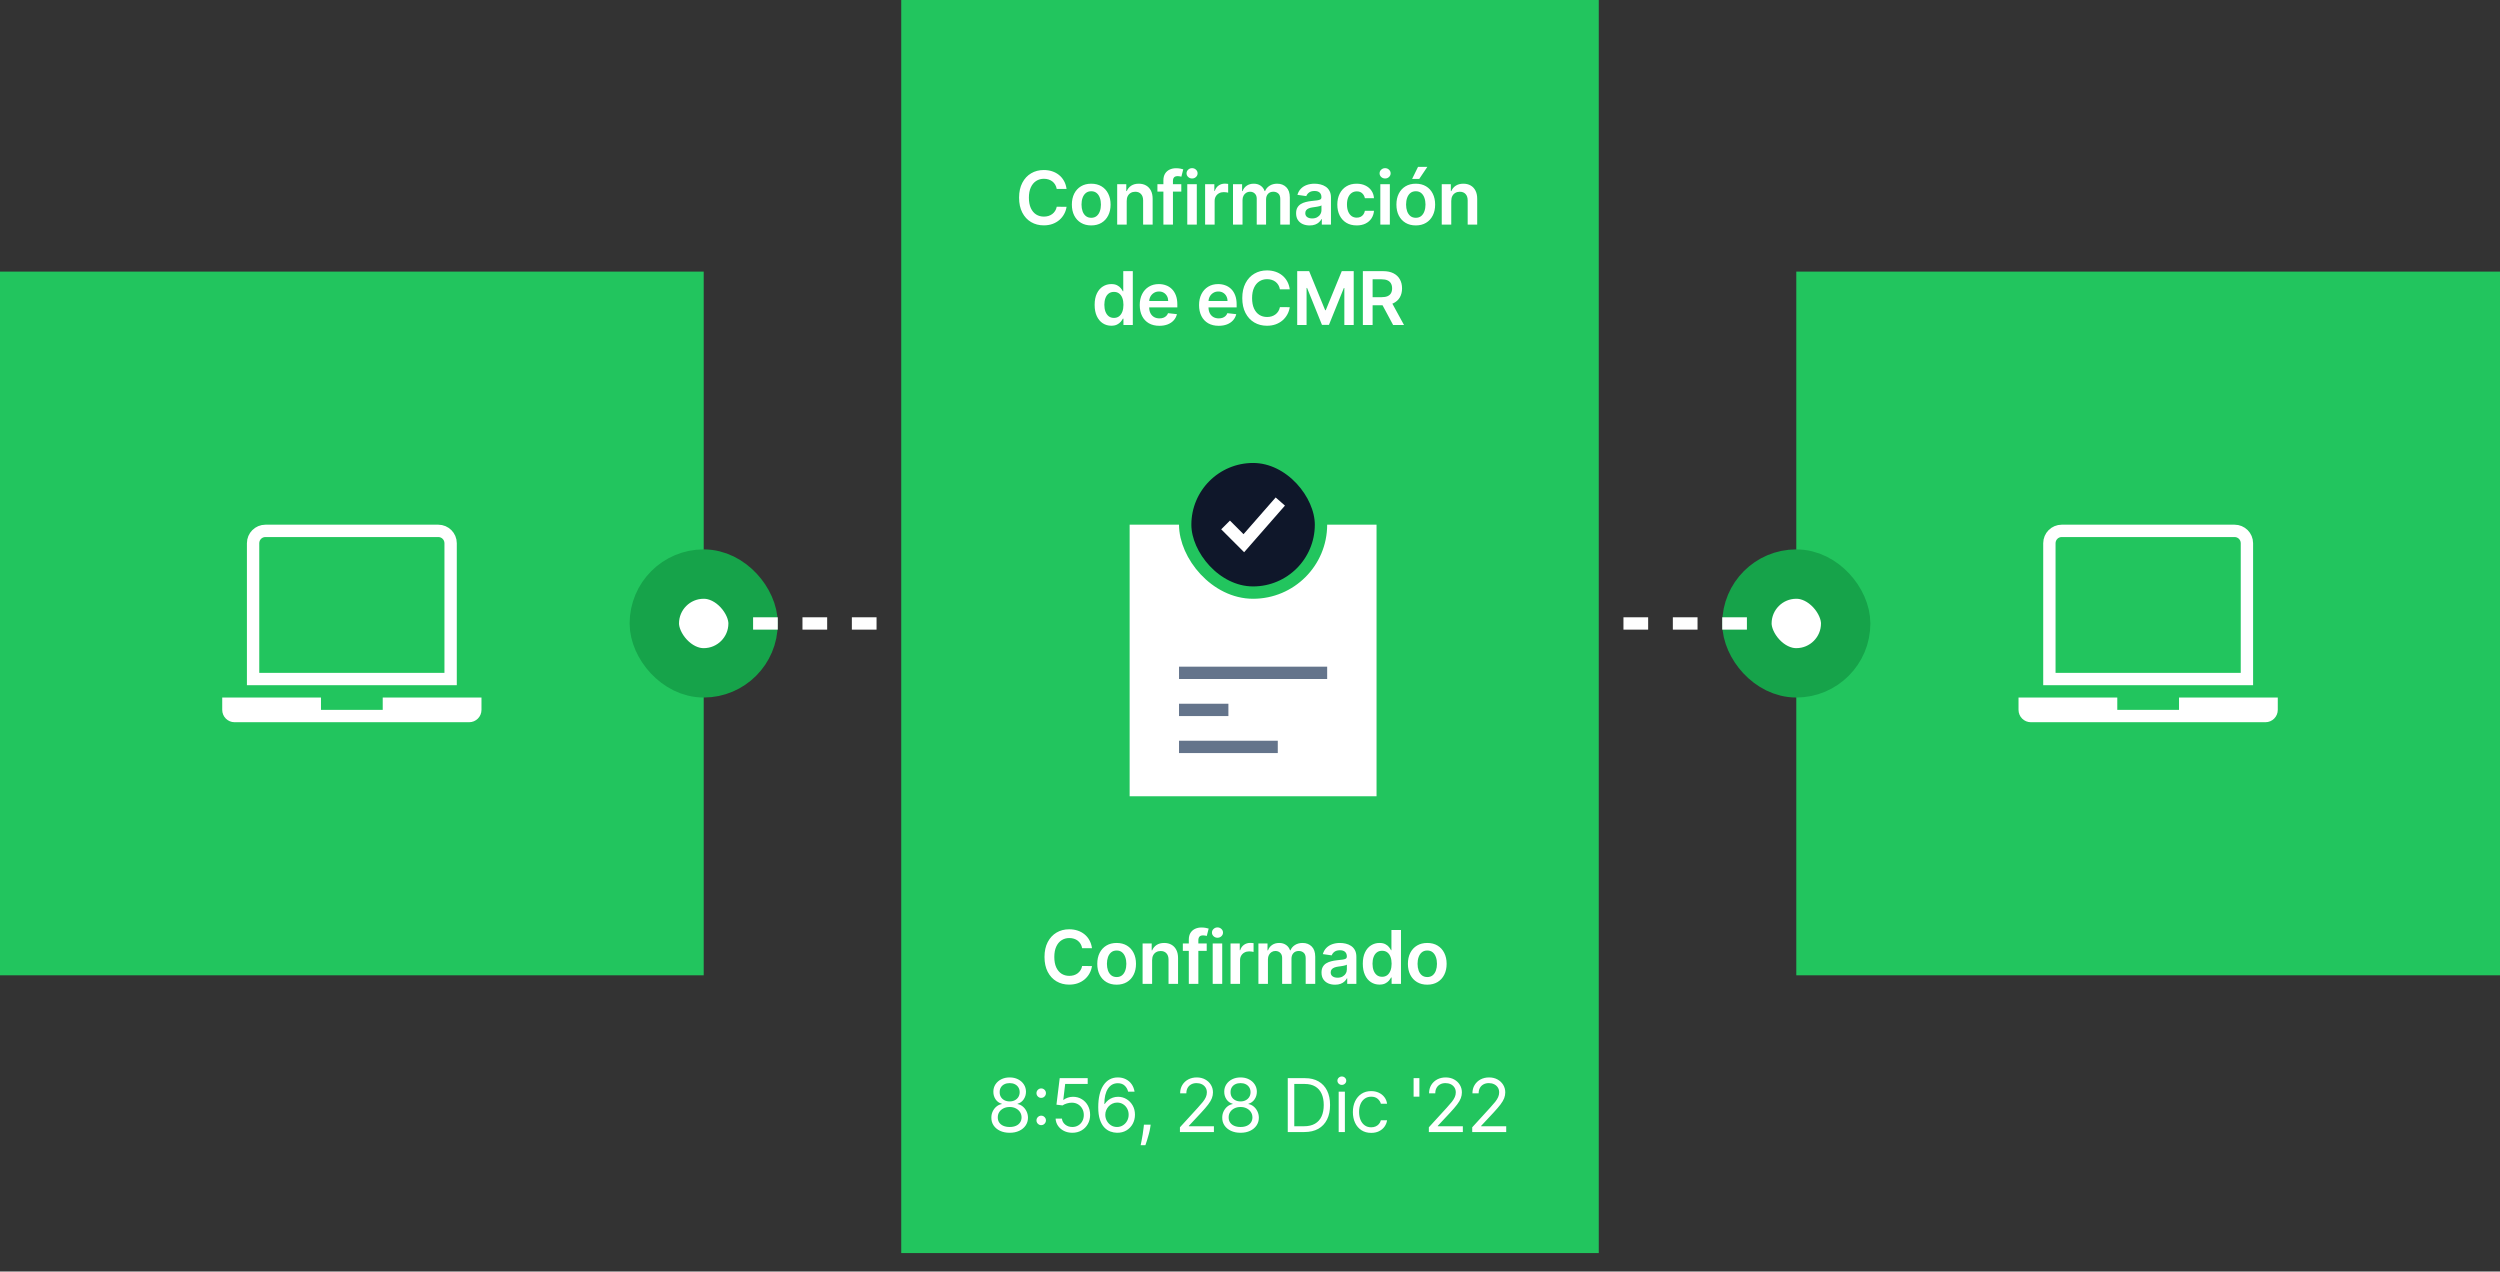 <svg width="523" height="266" viewBox="0 0 523 266" fill="none" xmlns="http://www.w3.org/2000/svg">
<rect x="0" y="0" width="523" height="266" fill="#333333" stroke="none"/>
<rect width="147.215" height="147.215" transform="translate(0 56.82)" fill="#22C55E"/>
<path d="M52.946 113.639C52.946 112.213 54.102 111.057 55.529 111.057H91.687C93.113 111.057 94.27 112.213 94.27 113.639V142.049H52.946V113.639Z" stroke="white" stroke-width="2.583"/>
<path d="M47.781 147.215H65.86V148.506C65.86 149.219 66.438 149.798 67.151 149.798H80.065C80.778 149.798 81.356 149.219 81.356 148.506V147.215H99.435V148.506C99.435 149.219 98.857 149.798 98.144 149.798H49.072C48.359 149.798 47.781 149.219 47.781 148.506V147.215Z" fill="white" stroke="white" stroke-width="2.583"/>
<rect width="147.215" height="147.215" transform="translate(375.785 56.82)" fill="#22C55E"/>
<path d="M428.731 113.639C428.731 112.213 429.888 111.057 431.314 111.057H467.472C468.898 111.057 470.055 112.213 470.055 113.639V142.049H428.731V113.639Z" stroke="white" stroke-width="2.583"/>
<path d="M423.566 147.215H441.645V148.506C441.645 149.219 442.223 149.798 442.936 149.798H455.85C456.563 149.798 457.141 149.219 457.141 148.506V147.215H475.22V148.506C475.22 149.219 474.642 149.798 473.929 149.798H424.857C424.144 149.798 423.566 149.219 423.566 148.506V147.215Z" fill="white" stroke="white" stroke-width="2.583"/>
<g clip-path="url(#clip0_2_279)">
<rect width="145.923" height="262.146" transform="translate(188.539)" fill="#22C55E"/>
<path d="M223.125 39.525H221.067C221.008 39.188 220.9 38.889 220.742 38.628C220.585 38.364 220.388 38.14 220.153 37.957C219.919 37.773 219.651 37.636 219.35 37.544C219.053 37.449 218.732 37.401 218.387 37.401C217.774 37.401 217.231 37.555 216.758 37.863C216.285 38.168 215.914 38.615 215.647 39.206C215.379 39.793 215.245 40.51 215.245 41.358C215.245 42.22 215.379 42.946 215.647 43.537C215.918 44.124 216.289 44.568 216.758 44.868C217.231 45.166 217.773 45.314 218.382 45.314C218.719 45.314 219.035 45.27 219.328 45.182C219.625 45.09 219.891 44.956 220.126 44.78C220.364 44.604 220.564 44.388 220.726 44.131C220.891 43.874 221.005 43.581 221.067 43.251L223.125 43.262C223.048 43.797 222.881 44.3 222.624 44.769C222.371 45.239 222.039 45.654 221.628 46.013C221.217 46.369 220.737 46.648 220.187 46.849C219.636 47.048 219.025 47.147 218.354 47.147C217.363 47.147 216.479 46.917 215.702 46.459C214.924 46 214.311 45.338 213.864 44.472C213.416 43.606 213.192 42.568 213.192 41.358C213.192 40.143 213.418 39.105 213.869 38.243C214.32 37.377 214.935 36.715 215.713 36.256C216.49 35.798 217.371 35.568 218.354 35.568C218.981 35.568 219.565 35.657 220.104 35.833C220.643 36.009 221.124 36.267 221.546 36.608C221.968 36.946 222.314 37.361 222.586 37.852C222.861 38.34 223.041 38.898 223.125 39.525ZM228.284 47.158C227.458 47.158 226.743 46.976 226.138 46.613C225.532 46.25 225.063 45.742 224.729 45.089C224.399 44.435 224.234 43.672 224.234 42.799C224.234 41.926 224.399 41.161 224.729 40.505C225.063 39.848 225.532 39.338 226.138 38.975C226.743 38.612 227.458 38.43 228.284 38.43C229.109 38.43 229.825 38.612 230.43 38.975C231.035 39.338 231.503 39.848 231.833 40.505C232.167 41.161 232.334 41.926 232.334 42.799C232.334 43.672 232.167 44.435 231.833 45.089C231.503 45.742 231.035 46.25 230.43 46.613C229.825 46.976 229.109 47.158 228.284 47.158ZM228.295 45.562C228.742 45.562 229.116 45.439 229.417 45.193C229.718 44.944 229.942 44.61 230.089 44.192C230.239 43.773 230.314 43.307 230.314 42.794C230.314 42.276 230.239 41.809 230.089 41.391C229.942 40.969 229.718 40.633 229.417 40.383C229.116 40.134 228.742 40.009 228.295 40.009C227.836 40.009 227.455 40.134 227.15 40.383C226.849 40.633 226.624 40.969 226.473 41.391C226.326 41.809 226.253 42.276 226.253 42.794C226.253 43.307 226.326 43.773 226.473 44.192C226.624 44.61 226.849 44.944 227.15 45.193C227.455 45.439 227.836 45.562 228.295 45.562ZM235.707 42.04V46.993H233.715V38.54H235.619V39.976H235.718C235.912 39.503 236.222 39.127 236.648 38.848C237.077 38.569 237.607 38.43 238.238 38.43C238.821 38.43 239.33 38.555 239.762 38.804C240.199 39.054 240.537 39.415 240.775 39.888C241.017 40.361 241.136 40.936 241.133 41.611V46.993H239.141V41.919C239.141 41.354 238.994 40.912 238.7 40.593C238.411 40.273 238.009 40.114 237.495 40.114C237.147 40.114 236.837 40.191 236.565 40.345C236.297 40.495 236.086 40.714 235.932 41C235.782 41.286 235.707 41.633 235.707 42.04ZM247.129 38.54V40.081H242.132V38.54H247.129ZM243.382 46.993V37.742C243.382 37.173 243.499 36.7 243.734 36.322C243.972 35.944 244.291 35.662 244.691 35.475C245.091 35.288 245.535 35.194 246.023 35.194C246.368 35.194 246.674 35.222 246.942 35.277C247.21 35.332 247.408 35.381 247.536 35.425L247.14 36.966C247.056 36.941 246.949 36.915 246.821 36.889C246.693 36.86 246.55 36.845 246.392 36.845C246.021 36.845 245.759 36.935 245.605 37.115C245.454 37.291 245.379 37.544 245.379 37.874V46.993H243.382ZM248.379 46.993V38.54H250.371V46.993H248.379ZM249.381 37.34C249.065 37.34 248.794 37.236 248.566 37.027C248.339 36.814 248.225 36.559 248.225 36.262C248.225 35.961 248.339 35.706 248.566 35.497C248.794 35.284 249.065 35.178 249.381 35.178C249.7 35.178 249.971 35.284 250.195 35.497C250.423 35.706 250.536 35.961 250.536 36.262C250.536 36.559 250.423 36.814 250.195 37.027C249.971 37.236 249.7 37.34 249.381 37.34ZM252.11 46.993V38.54H254.041V39.949H254.13C254.284 39.461 254.548 39.085 254.922 38.821C255.3 38.553 255.731 38.419 256.215 38.419C256.325 38.419 256.448 38.425 256.584 38.435C256.723 38.443 256.839 38.456 256.931 38.474V40.306C256.846 40.277 256.712 40.251 256.529 40.229C256.349 40.204 256.175 40.191 256.006 40.191C255.643 40.191 255.316 40.27 255.026 40.428C254.74 40.582 254.515 40.796 254.35 41.071C254.185 41.346 254.102 41.664 254.102 42.023V46.993H252.11ZM257.944 46.993V38.54H259.848V39.976H259.947C260.123 39.492 260.415 39.114 260.822 38.843C261.229 38.568 261.715 38.43 262.28 38.43C262.853 38.43 263.335 38.569 263.728 38.848C264.124 39.123 264.403 39.499 264.564 39.976H264.652C264.839 39.507 265.155 39.133 265.599 38.854C266.046 38.571 266.576 38.43 267.189 38.43C267.967 38.43 268.601 38.676 269.093 39.167C269.585 39.659 269.83 40.376 269.83 41.319V46.993H267.833V41.627C267.833 41.103 267.693 40.719 267.415 40.477C267.136 40.231 266.795 40.108 266.391 40.108C265.91 40.108 265.534 40.259 265.263 40.56C264.995 40.857 264.861 41.244 264.861 41.721V46.993H262.908V41.545C262.908 41.108 262.776 40.76 262.511 40.499C262.251 40.239 261.91 40.108 261.488 40.108C261.202 40.108 260.941 40.182 260.707 40.328C260.472 40.472 260.285 40.675 260.145 40.939C260.006 41.2 259.936 41.504 259.936 41.853V46.993H257.944ZM273.974 47.163C273.438 47.163 272.956 47.068 272.526 46.877C272.101 46.683 271.763 46.396 271.514 46.019C271.268 45.641 271.145 45.175 271.145 44.621C271.145 44.144 271.233 43.749 271.409 43.438C271.585 43.126 271.826 42.876 272.13 42.689C272.435 42.502 272.778 42.361 273.159 42.266C273.544 42.166 273.943 42.095 274.353 42.051C274.849 41.999 275.25 41.954 275.559 41.913C275.867 41.869 276.091 41.803 276.23 41.715C276.373 41.623 276.445 41.482 276.445 41.291V41.258C276.445 40.844 276.322 40.523 276.076 40.295C275.83 40.068 275.476 39.954 275.014 39.954C274.526 39.954 274.139 40.061 273.853 40.273C273.57 40.486 273.379 40.737 273.28 41.027L271.42 40.763C271.567 40.25 271.809 39.82 272.147 39.475C272.484 39.127 272.897 38.867 273.385 38.694C273.873 38.518 274.412 38.43 275.003 38.43C275.41 38.43 275.815 38.478 276.219 38.573C276.622 38.668 276.991 38.826 277.325 39.046C277.659 39.263 277.927 39.558 278.128 39.932C278.334 40.306 278.437 40.774 278.437 41.336V46.993H276.522V45.831H276.456C276.334 46.066 276.164 46.286 275.944 46.492C275.727 46.694 275.454 46.857 275.124 46.981C274.797 47.103 274.414 47.163 273.974 47.163ZM274.491 45.699C274.891 45.699 275.238 45.62 275.531 45.463C275.825 45.301 276.05 45.089 276.208 44.824C276.369 44.56 276.45 44.272 276.45 43.96V42.964C276.388 43.016 276.281 43.063 276.131 43.108C275.984 43.151 275.819 43.19 275.636 43.223C275.452 43.256 275.271 43.285 275.091 43.311C274.911 43.337 274.755 43.359 274.623 43.377C274.326 43.417 274.06 43.483 273.825 43.575C273.59 43.667 273.405 43.795 273.269 43.96C273.134 44.122 273.066 44.331 273.066 44.588C273.066 44.955 273.2 45.232 273.467 45.419C273.735 45.606 274.076 45.699 274.491 45.699ZM283.817 47.158C282.973 47.158 282.248 46.972 281.643 46.602C281.041 46.231 280.577 45.719 280.251 45.066C279.928 44.41 279.767 43.654 279.767 42.799C279.767 41.941 279.932 41.183 280.262 40.527C280.592 39.866 281.058 39.353 281.66 38.986C282.265 38.615 282.98 38.43 283.806 38.43C284.492 38.43 285.099 38.556 285.627 38.81C286.159 39.059 286.583 39.413 286.898 39.872C287.214 40.327 287.394 40.859 287.438 41.468H285.534C285.457 41.06 285.273 40.721 284.983 40.45C284.697 40.174 284.314 40.037 283.833 40.037C283.426 40.037 283.068 40.147 282.76 40.367C282.452 40.584 282.212 40.895 282.039 41.303C281.871 41.71 281.786 42.198 281.786 42.766C281.786 43.342 281.871 43.837 282.039 44.252C282.208 44.663 282.445 44.98 282.749 45.204C283.057 45.424 283.419 45.534 283.833 45.534C284.127 45.534 284.389 45.479 284.62 45.369C284.855 45.255 285.051 45.092 285.209 44.879C285.367 44.667 285.475 44.408 285.534 44.103H287.438C287.39 44.702 287.214 45.232 286.909 45.694C286.605 46.152 286.19 46.512 285.666 46.772C285.141 47.029 284.525 47.158 283.817 47.158ZM288.764 46.993V38.54H290.756V46.993H288.764ZM289.765 37.34C289.45 37.34 289.178 37.236 288.951 37.027C288.723 36.814 288.609 36.559 288.609 36.262C288.609 35.961 288.723 35.706 288.951 35.497C289.178 35.284 289.45 35.178 289.765 35.178C290.084 35.178 290.356 35.284 290.579 35.497C290.807 35.706 290.921 35.961 290.921 36.262C290.921 36.559 290.807 36.814 290.579 37.027C290.356 37.236 290.084 37.34 289.765 37.34ZM296.181 47.158C295.356 47.158 294.64 46.976 294.035 46.613C293.43 46.25 292.96 45.742 292.626 45.089C292.296 44.435 292.131 43.672 292.131 42.799C292.131 41.926 292.296 41.161 292.626 40.505C292.96 39.848 293.43 39.338 294.035 38.975C294.64 38.612 295.356 38.43 296.181 38.43C297.007 38.43 297.722 38.612 298.327 38.975C298.933 39.338 299.4 39.848 299.73 40.505C300.064 41.161 300.231 41.926 300.231 42.799C300.231 43.672 300.064 44.435 299.73 45.089C299.4 45.742 298.933 46.25 298.327 46.613C297.722 46.976 297.007 47.158 296.181 47.158ZM296.192 45.562C296.64 45.562 297.014 45.439 297.315 45.193C297.616 44.944 297.839 44.61 297.986 44.192C298.136 43.773 298.212 43.307 298.212 42.794C298.212 42.276 298.136 41.809 297.986 41.391C297.839 40.969 297.616 40.633 297.315 40.383C297.014 40.134 296.64 40.009 296.192 40.009C295.734 40.009 295.352 40.134 295.047 40.383C294.747 40.633 294.521 40.969 294.371 41.391C294.224 41.809 294.151 42.276 294.151 42.794C294.151 43.307 294.224 43.773 294.371 44.192C294.521 44.61 294.747 44.944 295.047 45.193C295.352 45.439 295.734 45.562 296.192 45.562ZM295.416 37.428L296.649 34.914H298.597L296.907 37.428H295.416ZM303.604 42.04V46.993H301.612V38.54H303.516V39.976H303.615C303.81 39.503 304.12 39.127 304.545 38.848C304.974 38.569 305.505 38.43 306.136 38.43C306.719 38.43 307.227 38.555 307.66 38.804C308.096 39.054 308.434 39.415 308.672 39.888C308.915 40.361 309.034 40.936 309.03 41.611V46.993H307.038V41.919C307.038 41.354 306.891 40.912 306.598 40.593C306.308 40.273 305.906 40.114 305.393 40.114C305.044 40.114 304.734 40.191 304.463 40.345C304.195 40.495 303.984 40.714 303.83 41C303.679 41.286 303.604 41.633 303.604 42.04ZM232.482 68.141C231.818 68.141 231.224 67.971 230.699 67.629C230.174 67.288 229.76 66.793 229.455 66.144C229.151 65.494 228.999 64.706 228.999 63.777C228.999 62.838 229.153 62.046 229.461 61.4C229.773 60.751 230.193 60.261 230.721 59.931C231.249 59.597 231.838 59.43 232.487 59.43C232.983 59.43 233.39 59.514 233.709 59.683C234.028 59.848 234.281 60.048 234.468 60.283C234.656 60.514 234.8 60.732 234.903 60.938H234.986V56.722H236.983V67.993H235.024V66.661H234.903C234.8 66.866 234.652 67.085 234.457 67.316C234.263 67.543 234.006 67.738 233.687 67.899C233.368 68.06 232.966 68.141 232.482 68.141ZM233.038 66.507C233.46 66.507 233.819 66.393 234.116 66.166C234.413 65.934 234.639 65.613 234.793 65.203C234.947 64.792 235.024 64.313 235.024 63.766C235.024 63.22 234.947 62.745 234.793 62.341C234.643 61.938 234.419 61.624 234.122 61.4C233.828 61.176 233.467 61.064 233.038 61.064C232.594 61.064 232.223 61.18 231.926 61.411C231.629 61.642 231.405 61.961 231.255 62.368C231.104 62.776 231.029 63.242 231.029 63.766C231.029 64.295 231.104 64.766 231.255 65.18C231.409 65.591 231.634 65.916 231.932 66.155C232.232 66.389 232.601 66.507 233.038 66.507ZM242.538 68.158C241.691 68.158 240.959 67.981 240.342 67.629C239.73 67.273 239.258 66.771 238.928 66.122C238.598 65.469 238.433 64.7 238.433 63.816C238.433 62.946 238.598 62.183 238.928 61.527C239.262 60.866 239.728 60.353 240.326 59.986C240.924 59.615 241.626 59.43 242.434 59.43C242.955 59.43 243.446 59.514 243.908 59.683C244.374 59.848 244.785 60.105 245.141 60.453C245.501 60.802 245.783 61.246 245.988 61.785C246.194 62.321 246.297 62.959 246.297 63.7V64.311H239.368V62.968H244.387C244.383 62.587 244.301 62.248 244.139 61.95C243.978 61.65 243.752 61.413 243.463 61.24C243.176 61.068 242.843 60.982 242.461 60.982C242.054 60.982 241.696 61.081 241.388 61.279C241.08 61.473 240.84 61.73 240.667 62.049C240.498 62.365 240.412 62.712 240.408 63.089V64.262C240.408 64.753 240.498 65.175 240.678 65.527C240.858 65.876 241.109 66.144 241.432 66.331C241.755 66.514 242.133 66.606 242.566 66.606C242.855 66.606 243.118 66.566 243.353 66.485C243.587 66.4 243.791 66.278 243.963 66.116C244.136 65.955 244.266 65.755 244.354 65.516L246.214 65.725C246.097 66.217 245.873 66.646 245.543 67.013C245.216 67.376 244.798 67.659 244.288 67.861C243.778 68.059 243.195 68.158 242.538 68.158ZM254.948 68.158C254.1 68.158 253.369 67.981 252.752 67.629C252.14 67.273 251.668 66.771 251.338 66.122C251.008 65.469 250.843 64.7 250.843 63.816C250.843 62.946 251.008 62.183 251.338 61.527C251.672 60.866 252.138 60.353 252.736 59.986C253.334 59.615 254.036 59.43 254.843 59.43C255.364 59.43 255.856 59.514 256.318 59.683C256.784 59.848 257.195 60.105 257.551 60.453C257.91 60.802 258.193 61.246 258.398 61.785C258.604 62.321 258.706 62.959 258.706 63.7V64.311H251.778V62.968H256.797C256.793 62.587 256.711 62.248 256.549 61.95C256.388 61.65 256.162 61.413 255.872 61.24C255.586 61.068 255.252 60.982 254.871 60.982C254.464 60.982 254.106 61.081 253.798 61.279C253.49 61.473 253.249 61.73 253.077 62.049C252.908 62.365 252.822 62.712 252.818 63.089V64.262C252.818 64.753 252.908 65.175 253.088 65.527C253.268 65.876 253.519 66.144 253.842 66.331C254.165 66.514 254.542 66.606 254.975 66.606C255.265 66.606 255.528 66.566 255.762 66.485C255.997 66.4 256.201 66.278 256.373 66.116C256.546 65.955 256.676 65.755 256.764 65.516L258.624 65.725C258.506 66.217 258.283 66.646 257.952 67.013C257.626 67.376 257.208 67.659 256.698 67.861C256.188 68.059 255.605 68.158 254.948 68.158ZM269.816 60.525H267.758C267.7 60.188 267.591 59.889 267.434 59.628C267.276 59.364 267.08 59.14 266.845 58.957C266.61 58.773 266.342 58.636 266.041 58.544C265.744 58.449 265.423 58.401 265.078 58.401C264.466 58.401 263.923 58.555 263.45 58.863C262.976 59.168 262.606 59.615 262.338 60.206C262.07 60.793 261.936 61.51 261.936 62.358C261.936 63.22 262.07 63.946 262.338 64.537C262.609 65.124 262.98 65.568 263.45 65.868C263.923 66.166 264.464 66.314 265.073 66.314C265.41 66.314 265.726 66.27 266.019 66.182C266.317 66.09 266.583 65.957 266.817 65.78C267.056 65.604 267.256 65.388 267.417 65.131C267.582 64.874 267.696 64.581 267.758 64.251L269.816 64.262C269.739 64.797 269.572 65.3 269.316 65.769C269.063 66.239 268.731 66.653 268.32 67.013C267.909 67.369 267.428 67.648 266.878 67.85C266.328 68.048 265.717 68.147 265.045 68.147C264.055 68.147 263.171 67.917 262.393 67.459C261.615 67 261.003 66.338 260.555 65.472C260.107 64.606 259.884 63.568 259.884 62.358C259.884 61.143 260.109 60.105 260.56 59.243C261.012 58.377 261.626 57.715 262.404 57.256C263.182 56.798 264.062 56.568 265.045 56.568C265.673 56.568 266.256 56.657 266.795 56.833C267.335 57.009 267.815 57.267 268.237 57.608C268.659 57.946 269.006 58.361 269.277 58.852C269.552 59.34 269.732 59.898 269.816 60.525ZM271.376 56.722H273.874L277.22 64.889H277.352L280.698 56.722H283.196V67.993H281.237V60.25H281.133L278.018 67.96H276.554L273.44 60.233H273.335V67.993H271.376V56.722ZM285.11 67.993V56.722H289.336C290.202 56.722 290.928 56.873 291.515 57.174C292.106 57.475 292.552 57.897 292.852 58.439C293.157 58.979 293.309 59.608 293.309 60.327C293.309 61.05 293.155 61.677 292.847 62.209C292.542 62.737 292.093 63.146 291.499 63.436C290.904 63.722 290.174 63.865 289.308 63.865H286.298V62.17H289.033C289.54 62.17 289.954 62.101 290.277 61.961C290.6 61.818 290.838 61.611 290.992 61.34C291.15 61.064 291.229 60.727 291.229 60.327C291.229 59.927 291.15 59.586 290.992 59.303C290.835 59.017 290.594 58.801 290.272 58.654C289.949 58.504 289.532 58.428 289.022 58.428H287.151V67.993H285.11ZM290.932 62.886L293.722 67.993H291.444L288.703 62.886H290.932Z" fill="white"/>
<path d="M228.441 198.362H226.383C226.325 198.025 226.216 197.726 226.059 197.465C225.901 197.201 225.705 196.977 225.47 196.794C225.235 196.61 224.967 196.473 224.666 196.381C224.369 196.286 224.048 196.238 223.703 196.238C223.091 196.238 222.548 196.392 222.074 196.7C221.601 197.005 221.231 197.452 220.963 198.043C220.695 198.63 220.561 199.347 220.561 200.195C220.561 201.057 220.695 201.783 220.963 202.374C221.234 202.961 221.605 203.405 222.074 203.705C222.548 204.003 223.089 204.151 223.698 204.151C224.035 204.151 224.351 204.107 224.644 204.019C224.941 203.927 225.207 203.793 225.442 203.617C225.681 203.441 225.881 203.225 226.042 202.968C226.207 202.711 226.321 202.418 226.383 202.088L228.441 202.099C228.364 202.634 228.197 203.137 227.941 203.606C227.687 204.076 227.355 204.491 226.945 204.85C226.534 205.206 226.053 205.485 225.503 205.687C224.952 205.885 224.342 205.984 223.67 205.984C222.68 205.984 221.796 205.754 221.018 205.296C220.24 204.837 219.627 204.175 219.18 203.309C218.732 202.443 218.509 201.405 218.509 200.195C218.509 198.98 218.734 197.942 219.185 197.08C219.637 196.214 220.251 195.552 221.029 195.093C221.807 194.635 222.687 194.405 223.67 194.405C224.298 194.405 224.881 194.494 225.42 194.67C225.959 194.846 226.44 195.104 226.862 195.446C227.284 195.783 227.631 196.198 227.902 196.689C228.177 197.177 228.357 197.735 228.441 198.362ZM233.6 205.995C232.775 205.995 232.059 205.813 231.454 205.45C230.848 205.087 230.379 204.579 230.045 203.926C229.715 203.273 229.55 202.509 229.55 201.636C229.55 200.763 229.715 199.998 230.045 199.342C230.379 198.685 230.848 198.175 231.454 197.812C232.059 197.449 232.775 197.267 233.6 197.267C234.425 197.267 235.141 197.449 235.746 197.812C236.351 198.175 236.819 198.685 237.149 199.342C237.483 199.998 237.65 200.763 237.65 201.636C237.65 202.509 237.483 203.273 237.149 203.926C236.819 204.579 236.351 205.087 235.746 205.45C235.141 205.813 234.425 205.995 233.6 205.995ZM233.611 204.399C234.059 204.399 234.433 204.276 234.734 204.03C235.034 203.781 235.258 203.447 235.405 203.029C235.555 202.61 235.631 202.144 235.631 201.631C235.631 201.114 235.555 200.646 235.405 200.228C235.258 199.806 235.034 199.47 234.734 199.221C234.433 198.971 234.059 198.846 233.611 198.846C233.152 198.846 232.771 198.971 232.466 199.221C232.166 199.47 231.94 199.806 231.789 200.228C231.643 200.646 231.569 201.114 231.569 201.631C231.569 202.144 231.643 202.61 231.789 203.029C231.94 203.447 232.166 203.781 232.466 204.03C232.771 204.276 233.152 204.399 233.611 204.399ZM241.023 200.877V205.83H239.031V197.377H240.935V198.813H241.034C241.228 198.34 241.538 197.964 241.964 197.685C242.393 197.406 242.923 197.267 243.554 197.267C244.138 197.267 244.646 197.392 245.079 197.641C245.515 197.891 245.853 198.252 246.091 198.725C246.333 199.199 246.453 199.773 246.449 200.448V205.83H244.457V200.756C244.457 200.191 244.31 199.749 244.017 199.43C243.727 199.11 243.325 198.951 242.811 198.951C242.463 198.951 242.153 199.028 241.881 199.182C241.614 199.332 241.403 199.551 241.249 199.837C241.098 200.123 241.023 200.47 241.023 200.877ZM252.445 197.377V198.918H247.449V197.377H252.445ZM248.698 205.83V196.579C248.698 196.01 248.815 195.537 249.05 195.159C249.289 194.782 249.608 194.499 250.008 194.312C250.407 194.125 250.851 194.031 251.339 194.031C251.684 194.031 251.99 194.059 252.258 194.114C252.526 194.169 252.724 194.218 252.853 194.262L252.456 195.803C252.372 195.778 252.266 195.752 252.137 195.726C252.009 195.697 251.866 195.682 251.708 195.682C251.337 195.682 251.075 195.772 250.921 195.952C250.771 196.128 250.695 196.381 250.695 196.711V205.83H248.698ZM253.696 205.83V197.377H255.688V205.83H253.696ZM254.697 196.177C254.382 196.177 254.11 196.073 253.883 195.864C253.655 195.651 253.541 195.396 253.541 195.099C253.541 194.798 253.655 194.543 253.883 194.334C254.11 194.121 254.382 194.015 254.697 194.015C255.016 194.015 255.288 194.121 255.512 194.334C255.739 194.543 255.853 194.798 255.853 195.099C255.853 195.396 255.739 195.651 255.512 195.864C255.288 196.073 255.016 196.177 254.697 196.177ZM257.426 205.83V197.377H259.358V198.786H259.446C259.6 198.298 259.864 197.922 260.238 197.658C260.616 197.39 261.047 197.256 261.531 197.256C261.641 197.256 261.764 197.262 261.9 197.273C262.039 197.28 262.155 197.293 262.247 197.311V199.144C262.162 199.114 262.028 199.088 261.845 199.066C261.665 199.041 261.491 199.028 261.322 199.028C260.959 199.028 260.633 199.107 260.343 199.265C260.057 199.419 259.831 199.633 259.666 199.908C259.501 200.184 259.418 200.501 259.418 200.86V205.83H257.426ZM263.26 205.83V197.377H265.164V198.813H265.263C265.439 198.329 265.731 197.951 266.138 197.68C266.546 197.405 267.032 197.267 267.597 197.267C268.169 197.267 268.651 197.406 269.044 197.685C269.44 197.96 269.719 198.336 269.88 198.813H269.968C270.155 198.344 270.471 197.97 270.915 197.691C271.362 197.408 271.893 197.267 272.505 197.267C273.283 197.267 273.918 197.513 274.409 198.004C274.901 198.496 275.147 199.213 275.147 200.156V205.83H273.149V200.464C273.149 199.94 273.01 199.556 272.731 199.314C272.452 199.068 272.111 198.945 271.707 198.945C271.227 198.945 270.851 199.096 270.579 199.397C270.311 199.694 270.177 200.081 270.177 200.558V205.83H268.224V200.382C268.224 199.945 268.092 199.597 267.828 199.336C267.567 199.076 267.226 198.945 266.804 198.945C266.518 198.945 266.258 199.019 266.023 199.166C265.788 199.309 265.601 199.512 265.461 199.776C265.322 200.037 265.252 200.341 265.252 200.69V205.83H263.26ZM279.29 206C278.754 206 278.272 205.905 277.843 205.714C277.417 205.52 277.08 205.233 276.83 204.856C276.584 204.478 276.461 204.012 276.461 203.458C276.461 202.981 276.55 202.587 276.726 202.275C276.902 201.963 277.142 201.713 277.446 201.526C277.751 201.339 278.094 201.198 278.476 201.103C278.861 201.004 279.259 200.932 279.67 200.888C280.165 200.837 280.567 200.791 280.875 200.75C281.183 200.706 281.407 200.64 281.546 200.552C281.689 200.461 281.761 200.319 281.761 200.129V200.096C281.761 199.681 281.638 199.36 281.392 199.133C281.146 198.905 280.792 198.791 280.33 198.791C279.842 198.791 279.455 198.898 279.169 199.11C278.886 199.323 278.696 199.575 278.597 199.864L276.737 199.6C276.883 199.087 277.125 198.657 277.463 198.313C277.801 197.964 278.213 197.704 278.701 197.531C279.189 197.355 279.728 197.267 280.319 197.267C280.726 197.267 281.132 197.315 281.535 197.41C281.939 197.505 282.307 197.663 282.641 197.883C282.975 198.1 283.243 198.395 283.445 198.769C283.65 199.144 283.753 199.611 283.753 200.173V205.83H281.838V204.668H281.772C281.651 204.903 281.48 205.123 281.26 205.329C281.044 205.531 280.77 205.694 280.44 205.819C280.114 205.94 279.73 206 279.29 206ZM279.807 204.536C280.207 204.536 280.554 204.458 280.847 204.3C281.141 204.138 281.366 203.926 281.524 203.661C281.686 203.397 281.766 203.109 281.766 202.797V201.801C281.704 201.853 281.598 201.9 281.447 201.945C281.3 201.989 281.135 202.027 280.952 202.06C280.768 202.093 280.587 202.122 280.407 202.148C280.227 202.174 280.071 202.196 279.939 202.214C279.642 202.255 279.376 202.321 279.141 202.412C278.907 202.504 278.721 202.632 278.586 202.797C278.45 202.959 278.382 203.168 278.382 203.425C278.382 203.792 278.516 204.069 278.784 204.256C279.052 204.443 279.393 204.536 279.807 204.536ZM288.583 205.978C287.919 205.978 287.324 205.808 286.8 205.466C286.275 205.125 285.861 204.63 285.556 203.981C285.252 203.331 285.099 202.542 285.099 201.614C285.099 200.675 285.253 199.883 285.562 199.237C285.873 198.588 286.293 198.098 286.822 197.768C287.35 197.434 287.939 197.267 288.588 197.267C289.083 197.267 289.491 197.351 289.81 197.52C290.129 197.685 290.382 197.885 290.569 198.12C290.756 198.351 290.901 198.569 291.004 198.775H291.087V194.56H293.084V205.83H291.125V204.498H291.004C290.901 204.703 290.753 204.922 290.558 205.153C290.364 205.38 290.107 205.575 289.788 205.736C289.469 205.897 289.067 205.978 288.583 205.978ZM289.138 204.344C289.56 204.344 289.92 204.23 290.217 204.003C290.514 203.771 290.74 203.45 290.894 203.04C291.048 202.629 291.125 202.15 291.125 201.603C291.125 201.057 291.048 200.582 290.894 200.178C290.744 199.775 290.52 199.461 290.223 199.237C289.929 199.013 289.568 198.901 289.138 198.901C288.695 198.901 288.324 199.017 288.027 199.248C287.73 199.479 287.506 199.798 287.356 200.206C287.205 200.613 287.13 201.079 287.13 201.603C287.13 202.132 287.205 202.603 287.356 203.018C287.51 203.428 287.735 203.753 288.032 203.992C288.333 204.226 288.702 204.344 289.138 204.344ZM298.584 205.995C297.758 205.995 297.043 205.813 296.438 205.45C295.832 205.087 295.363 204.579 295.029 203.926C294.699 203.273 294.534 202.509 294.534 201.636C294.534 200.763 294.699 199.998 295.029 199.342C295.363 198.685 295.832 198.175 296.438 197.812C297.043 197.449 297.758 197.267 298.584 197.267C299.409 197.267 300.125 197.449 300.73 197.812C301.335 198.175 301.803 198.685 302.133 199.342C302.467 199.998 302.634 200.763 302.634 201.636C302.634 202.509 302.467 203.273 302.133 203.926C301.803 204.579 301.335 205.087 300.73 205.45C300.125 205.813 299.409 205.995 298.584 205.995ZM298.595 204.399C299.042 204.399 299.417 204.276 299.718 204.03C300.018 203.781 300.242 203.447 300.389 203.029C300.539 202.61 300.614 202.144 300.614 201.631C300.614 201.114 300.539 200.646 300.389 200.228C300.242 199.806 300.018 199.47 299.718 199.221C299.417 198.971 299.042 198.846 298.595 198.846C298.136 198.846 297.755 198.971 297.45 199.221C297.149 199.47 296.924 199.806 296.773 200.228C296.627 200.646 296.553 201.114 296.553 201.631C296.553 202.144 296.627 202.61 296.773 203.029C296.924 203.447 297.149 203.781 297.45 204.03C297.755 204.276 298.136 204.399 298.595 204.399Z" fill="white"/>
<path d="M211.224 236.976C210.468 236.976 209.801 236.842 209.221 236.575C208.645 236.303 208.196 235.931 207.873 235.458C207.55 234.981 207.39 234.438 207.394 233.829C207.39 233.352 207.484 232.912 207.675 232.508C207.865 232.101 208.126 231.761 208.456 231.49C208.79 231.215 209.162 231.041 209.573 230.967V230.901C209.034 230.762 208.605 230.459 208.285 229.993C207.966 229.524 207.809 228.99 207.812 228.392C207.809 227.819 207.953 227.308 208.247 226.856C208.54 226.405 208.944 226.049 209.458 225.789C209.975 225.528 210.564 225.398 211.224 225.398C211.877 225.398 212.46 225.528 212.974 225.789C213.488 226.049 213.891 226.405 214.185 226.856C214.482 227.308 214.632 227.819 214.636 228.392C214.632 228.99 214.469 229.524 214.146 229.993C213.827 230.459 213.403 230.762 212.875 230.901V230.967C213.282 231.041 213.649 231.215 213.976 231.49C214.302 231.761 214.563 232.101 214.757 232.508C214.951 232.912 215.05 233.352 215.054 233.829C215.05 234.438 214.885 234.981 214.559 235.458C214.236 235.931 213.787 236.303 213.211 236.575C212.638 236.842 211.976 236.976 211.224 236.976ZM211.224 235.766C211.734 235.766 212.174 235.683 212.545 235.518C212.915 235.353 213.201 235.12 213.403 234.819C213.605 234.518 213.708 234.166 213.711 233.763C213.708 233.337 213.598 232.961 213.381 232.635C213.165 232.308 212.869 232.051 212.495 231.864C212.125 231.677 211.701 231.583 211.224 231.583C210.743 231.583 210.314 231.677 209.936 231.864C209.562 232.051 209.267 232.308 209.05 232.635C208.838 232.961 208.733 233.337 208.737 233.763C208.733 234.166 208.83 234.518 209.028 234.819C209.23 235.12 209.518 235.353 209.892 235.518C210.267 235.683 210.71 235.766 211.224 235.766ZM211.224 230.417C211.628 230.417 211.985 230.336 212.297 230.175C212.613 230.013 212.86 229.788 213.04 229.498C213.22 229.208 213.312 228.869 213.315 228.48C213.312 228.098 213.222 227.766 213.046 227.484C212.869 227.198 212.625 226.977 212.314 226.823C212.002 226.666 211.639 226.587 211.224 226.587C210.802 226.587 210.433 226.666 210.118 226.823C209.802 226.977 209.558 227.198 209.386 227.484C209.214 227.766 209.129 228.098 209.133 228.48C209.129 228.869 209.215 229.208 209.392 229.498C209.571 229.788 209.819 230.013 210.134 230.175C210.45 230.336 210.813 230.417 211.224 230.417ZM217.822 235.38C217.55 235.38 217.317 235.283 217.123 235.089C216.928 234.894 216.831 234.661 216.831 234.39C216.831 234.118 216.928 233.886 217.123 233.691C217.317 233.497 217.55 233.399 217.822 233.399C218.093 233.399 218.326 233.497 218.521 233.691C218.715 233.886 218.812 234.118 218.812 234.39C218.812 234.57 218.766 234.735 218.675 234.885C218.587 235.036 218.467 235.157 218.317 235.248C218.17 235.336 218.005 235.38 217.822 235.38ZM217.822 229.679C217.55 229.679 217.317 229.582 217.123 229.388C216.928 229.193 216.831 228.96 216.831 228.689C216.831 228.417 216.928 228.184 217.123 227.99C217.317 227.796 217.55 227.698 217.822 227.698C218.093 227.698 218.326 227.796 218.521 227.99C218.715 228.184 218.812 228.417 218.812 228.689C218.812 228.869 218.766 229.034 218.675 229.184C218.587 229.335 218.467 229.456 218.317 229.547C218.17 229.635 218.005 229.679 217.822 229.679ZM224.333 236.976C223.687 236.976 223.106 236.848 222.588 236.591C222.071 236.334 221.656 235.982 221.345 235.535C221.033 235.087 220.862 234.577 220.833 234.005H222.154C222.205 234.515 222.436 234.937 222.847 235.27C223.261 235.601 223.757 235.766 224.333 235.766C224.795 235.766 225.206 235.657 225.565 235.441C225.929 235.225 226.213 234.927 226.418 234.55C226.627 234.168 226.732 233.737 226.732 233.256C226.732 232.765 226.624 232.326 226.407 231.941C226.195 231.552 225.901 231.246 225.527 231.022C225.153 230.798 224.725 230.685 224.245 230.681C223.9 230.677 223.546 230.731 223.183 230.841C222.819 230.947 222.52 231.085 222.286 231.253L221.009 231.099L221.691 225.552H227.546V226.763H222.836L222.44 230.087H222.506C222.737 229.903 223.027 229.751 223.375 229.63C223.724 229.509 224.087 229.448 224.465 229.448C225.154 229.448 225.769 229.613 226.308 229.944C226.851 230.27 227.277 230.718 227.585 231.286C227.897 231.855 228.053 232.504 228.053 233.234C228.053 233.953 227.891 234.595 227.568 235.16C227.249 235.722 226.809 236.166 226.248 236.492C225.686 236.815 225.048 236.976 224.333 236.976ZM233.671 236.976C233.209 236.969 232.746 236.881 232.284 236.712C231.822 236.543 231.4 236.259 231.018 235.859C230.637 235.456 230.331 234.911 230.099 234.225C229.868 233.535 229.753 232.669 229.753 231.627C229.753 230.63 229.846 229.745 230.033 228.975C230.22 228.201 230.492 227.55 230.848 227.022C231.204 226.49 231.633 226.086 232.135 225.811C232.642 225.536 233.212 225.398 233.847 225.398C234.478 225.398 235.039 225.525 235.531 225.778C236.026 226.027 236.43 226.376 236.741 226.823C237.053 227.271 237.255 227.786 237.347 228.37H236.004C235.879 227.863 235.637 227.443 235.278 227.11C234.918 226.776 234.441 226.609 233.847 226.609C232.974 226.609 232.286 226.989 231.783 227.748C231.284 228.507 231.033 229.573 231.029 230.945H231.117C231.323 230.633 231.567 230.367 231.849 230.147C232.135 229.923 232.451 229.751 232.796 229.63C233.141 229.509 233.506 229.448 233.891 229.448C234.537 229.448 235.127 229.61 235.663 229.933C236.198 230.252 236.628 230.694 236.951 231.259C237.273 231.82 237.435 232.464 237.435 233.19C237.435 233.887 237.279 234.526 236.967 235.105C236.655 235.681 236.217 236.14 235.652 236.481C235.091 236.819 234.43 236.984 233.671 236.976ZM233.671 235.766C234.133 235.766 234.548 235.65 234.914 235.419C235.285 235.188 235.577 234.878 235.789 234.489C236.006 234.1 236.114 233.667 236.114 233.19C236.114 232.724 236.01 232.301 235.8 231.919C235.595 231.534 235.311 231.228 234.947 231C234.588 230.773 234.177 230.659 233.715 230.659C233.366 230.659 233.042 230.729 232.741 230.868C232.44 231.004 232.176 231.191 231.948 231.429C231.725 231.668 231.548 231.941 231.42 232.249C231.292 232.554 231.227 232.875 231.227 233.212C231.227 233.66 231.332 234.078 231.541 234.467C231.754 234.856 232.044 235.17 232.411 235.408C232.781 235.646 233.201 235.766 233.671 235.766ZM240.718 235.281L240.63 235.876C240.568 236.294 240.473 236.742 240.344 237.218C240.219 237.695 240.089 238.145 239.953 238.567C239.818 238.989 239.706 239.324 239.618 239.574H238.627C238.675 239.339 238.737 239.029 238.814 238.644C238.891 238.259 238.968 237.827 239.045 237.351C239.126 236.877 239.192 236.393 239.244 235.898L239.31 235.281H240.718ZM246.841 236.822V235.832L250.561 231.76C250.997 231.283 251.357 230.868 251.64 230.516C251.922 230.16 252.131 229.826 252.267 229.514C252.406 229.199 252.476 228.869 252.476 228.524C252.476 228.128 252.381 227.785 252.19 227.495C252.003 227.205 251.746 226.981 251.419 226.823C251.093 226.666 250.726 226.587 250.319 226.587C249.886 226.587 249.508 226.677 249.185 226.856C248.866 227.033 248.618 227.28 248.442 227.599C248.27 227.918 248.184 228.293 248.184 228.722H246.885C246.885 228.062 247.037 227.482 247.342 226.983C247.646 226.484 248.061 226.095 248.585 225.816C249.114 225.538 249.706 225.398 250.363 225.398C251.023 225.398 251.608 225.538 252.118 225.816C252.628 226.095 253.028 226.471 253.318 226.944C253.608 227.418 253.753 227.944 253.753 228.524C253.753 228.938 253.677 229.344 253.527 229.74C253.38 230.133 253.123 230.571 252.757 231.055C252.393 231.536 251.889 232.123 251.243 232.816L248.712 235.524V235.612H253.951V236.822H246.841ZM259.523 236.976C258.768 236.976 258.1 236.842 257.52 236.575C256.944 236.303 256.495 235.931 256.172 235.458C255.849 234.981 255.69 234.438 255.693 233.829C255.69 233.352 255.783 232.912 255.974 232.508C256.165 232.101 256.425 231.761 256.755 231.49C257.089 231.215 257.462 231.041 257.873 230.967V230.901C257.333 230.762 256.904 230.459 256.585 229.993C256.266 229.524 256.108 228.99 256.112 228.392C256.108 227.819 256.253 227.308 256.546 226.856C256.84 226.405 257.243 226.049 257.757 225.789C258.274 225.528 258.863 225.398 259.523 225.398C260.176 225.398 260.76 225.528 261.273 225.789C261.787 226.049 262.191 226.405 262.484 226.856C262.781 227.308 262.932 227.819 262.935 228.392C262.932 228.99 262.768 229.524 262.446 229.993C262.126 230.459 261.703 230.762 261.174 230.901V230.967C261.582 231.041 261.948 231.215 262.275 231.49C262.601 231.761 262.862 232.101 263.056 232.508C263.251 232.912 263.35 233.352 263.354 233.829C263.35 234.438 263.185 234.981 262.858 235.458C262.535 235.931 262.086 236.303 261.51 236.575C260.938 236.842 260.276 236.976 259.523 236.976ZM259.523 235.766C260.033 235.766 260.474 235.683 260.844 235.518C261.215 235.353 261.501 235.12 261.703 234.819C261.904 234.518 262.007 234.166 262.011 233.763C262.007 233.337 261.897 232.961 261.681 232.635C261.464 232.308 261.169 232.051 260.795 231.864C260.424 231.677 260 231.583 259.523 231.583C259.043 231.583 258.614 231.677 258.236 231.864C257.862 232.051 257.566 232.308 257.35 232.635C257.137 232.961 257.032 233.337 257.036 233.763C257.032 234.166 257.13 234.518 257.328 234.819C257.53 235.12 257.818 235.353 258.192 235.518C258.566 235.683 259.01 235.766 259.523 235.766ZM259.523 230.417C259.927 230.417 260.285 230.336 260.597 230.175C260.912 230.013 261.16 229.788 261.339 229.498C261.519 229.208 261.611 228.869 261.615 228.48C261.611 228.098 261.521 227.766 261.345 227.484C261.169 227.198 260.925 226.977 260.613 226.823C260.301 226.666 259.938 226.587 259.523 226.587C259.102 226.587 258.733 226.666 258.417 226.823C258.102 226.977 257.858 227.198 257.685 227.484C257.513 227.766 257.429 228.098 257.432 228.48C257.429 228.869 257.515 229.208 257.691 229.498C257.871 229.788 258.118 230.013 258.434 230.175C258.749 230.336 259.113 230.417 259.523 230.417ZM272.877 236.822H269.399V225.552H273.031C274.124 225.552 275.06 225.778 275.838 226.229C276.615 226.677 277.211 227.321 277.626 228.161C278.041 228.997 278.248 229.999 278.248 231.165C278.248 232.339 278.039 233.35 277.621 234.197C277.202 235.041 276.593 235.69 275.794 236.145C274.994 236.597 274.022 236.822 272.877 236.822ZM270.764 235.612H272.789C273.721 235.612 274.493 235.432 275.106 235.072C275.718 234.713 276.175 234.201 276.476 233.537C276.777 232.873 276.927 232.082 276.927 231.165C276.927 230.255 276.779 229.472 276.481 228.815C276.184 228.155 275.74 227.649 275.15 227.297C274.559 226.941 273.823 226.763 272.943 226.763H270.764V235.612ZM280.051 236.822V228.37H281.35V236.822H280.051ZM280.711 226.961C280.458 226.961 280.24 226.875 280.057 226.702C279.877 226.53 279.787 226.323 279.787 226.081C279.787 225.838 279.877 225.631 280.057 225.459C280.24 225.286 280.458 225.2 280.711 225.2C280.965 225.2 281.181 225.286 281.361 225.459C281.544 225.631 281.636 225.838 281.636 226.081C281.636 226.323 281.544 226.53 281.361 226.702C281.181 226.875 280.965 226.961 280.711 226.961ZM286.852 236.998C286.06 236.998 285.378 236.811 284.805 236.437C284.233 236.063 283.793 235.547 283.484 234.891C283.176 234.234 283.022 233.484 283.022 232.64C283.022 231.782 283.18 231.024 283.496 230.367C283.815 229.707 284.259 229.192 284.827 228.821C285.4 228.447 286.067 228.26 286.83 228.26C287.425 228.26 287.96 228.37 288.437 228.59C288.914 228.81 289.305 229.118 289.609 229.514C289.914 229.911 290.103 230.373 290.176 230.901H288.877C288.778 230.516 288.558 230.175 288.217 229.878C287.88 229.577 287.425 229.426 286.852 229.426C286.346 229.426 285.902 229.558 285.521 229.823C285.143 230.083 284.847 230.452 284.635 230.929C284.426 231.402 284.321 231.958 284.321 232.596C284.321 233.249 284.424 233.818 284.629 234.302C284.838 234.786 285.132 235.162 285.51 235.43C285.891 235.698 286.339 235.832 286.852 235.832C287.19 235.832 287.496 235.773 287.771 235.656C288.046 235.538 288.279 235.369 288.47 235.149C288.661 234.929 288.797 234.665 288.877 234.357H290.176C290.103 234.856 289.921 235.305 289.631 235.705C289.345 236.101 288.965 236.417 288.492 236.652C288.023 236.883 287.476 236.998 286.852 236.998ZM296.936 225.552V229.426H295.725V225.552H296.936ZM298.916 236.822V235.832L302.636 231.76C303.073 231.283 303.432 230.868 303.715 230.516C303.997 230.16 304.207 229.826 304.342 229.514C304.482 229.199 304.551 228.869 304.551 228.524C304.551 228.128 304.456 227.785 304.265 227.495C304.078 227.205 303.821 226.981 303.495 226.823C303.168 226.666 302.801 226.587 302.394 226.587C301.961 226.587 301.583 226.677 301.261 226.856C300.941 227.033 300.694 227.28 300.518 227.599C300.345 227.918 300.259 228.293 300.259 228.722H298.96C298.96 228.062 299.113 227.482 299.417 226.983C299.722 226.484 300.136 226.095 300.661 225.816C301.189 225.538 301.782 225.398 302.438 225.398C303.099 225.398 303.684 225.538 304.194 225.816C304.704 226.095 305.104 226.471 305.393 226.944C305.683 227.418 305.828 227.944 305.828 228.524C305.828 228.938 305.753 229.344 305.602 229.74C305.456 230.133 305.199 230.571 304.832 231.055C304.469 231.536 303.964 232.123 303.319 232.816L300.787 235.524V235.612H306.026V236.822H298.916ZM307.989 236.822V235.832L311.709 231.76C312.146 231.283 312.505 230.868 312.788 230.516C313.07 230.16 313.279 229.826 313.415 229.514C313.554 229.199 313.624 228.869 313.624 228.524C313.624 228.128 313.529 227.785 313.338 227.495C313.151 227.205 312.894 226.981 312.567 226.823C312.241 226.666 311.874 226.587 311.467 226.587C311.034 226.587 310.656 226.677 310.333 226.856C310.014 227.033 309.766 227.28 309.59 227.599C309.418 227.918 309.332 228.293 309.332 228.722H308.033C308.033 228.062 308.185 227.482 308.49 226.983C308.794 226.484 309.209 226.095 309.733 225.816C310.262 225.538 310.854 225.398 311.511 225.398C312.171 225.398 312.756 225.538 313.266 225.816C313.776 226.095 314.176 226.471 314.466 226.944C314.756 227.418 314.901 227.944 314.901 228.524C314.901 228.938 314.825 229.344 314.675 229.74C314.528 230.133 314.271 230.571 313.905 231.055C313.541 231.536 313.037 232.123 312.391 232.816L309.86 235.524V235.612H315.099V236.822H307.989Z" fill="white"/>
<g clip-path="url(#clip1_2_279)">
<rect x="236.319" y="109.766" width="51.654" height="56.82" fill="white"/>
<path d="M246.65 140.758H277.643" stroke="#64748B" stroke-width="2.583" stroke-linejoin="round"/>
<path d="M246.65 148.506H256.981" stroke="#64748B" stroke-width="2.583" stroke-linejoin="round"/>
<path d="M246.65 156.254H267.312" stroke="#64748B" stroke-width="2.583" stroke-linejoin="round"/>
<rect x="247.941" y="95.561" width="28.41" height="28.41" rx="14.205" fill="#0F172A"/>
<path d="M257.304 110.734L260.209 113.64L266.989 105.891" stroke="white" stroke-width="2.583" stroke-linecap="square"/>
<rect x="247.941" y="95.561" width="28.41" height="28.41" rx="14.205" stroke="#22C55E" stroke-width="2.583"/>
</g>
</g>
<rect x="365.454" y="120.096" width="20.662" height="20.662" rx="10.331" fill="white"/>
<rect x="365.454" y="120.096" width="20.662" height="20.662" rx="10.331" stroke="#16A34A" stroke-width="10.331"/>
<rect x="136.883" y="120.096" width="20.662" height="20.662" rx="10.331" fill="white"/>
<rect x="136.883" y="120.096" width="20.662" height="20.662" rx="10.331" stroke="#16A34A" stroke-width="10.331"/>
<rect x="339.627" y="129.136" width="5.165" height="2.583" fill="white"/>
<rect x="349.959" y="129.136" width="5.165" height="2.583" fill="white"/>
<rect x="360.289" y="129.136" width="5.165" height="2.583" fill="white"/>
<rect x="157.547" y="129.136" width="5.165" height="2.583" fill="white"/>
<rect x="167.877" y="129.136" width="5.165" height="2.583" fill="white"/>
<rect x="178.209" y="129.136" width="5.165" height="2.583" fill="white"/>
<defs>
<clipPath id="clip0_2_279">
<rect width="145.923" height="262.146" fill="white" transform="translate(188.539)"/>
</clipPath>
<clipPath id="clip1_2_279">
<rect width="72.316" height="72.316" fill="white" transform="translate(225.988 94.269)"/>
</clipPath>
</defs>
</svg>
